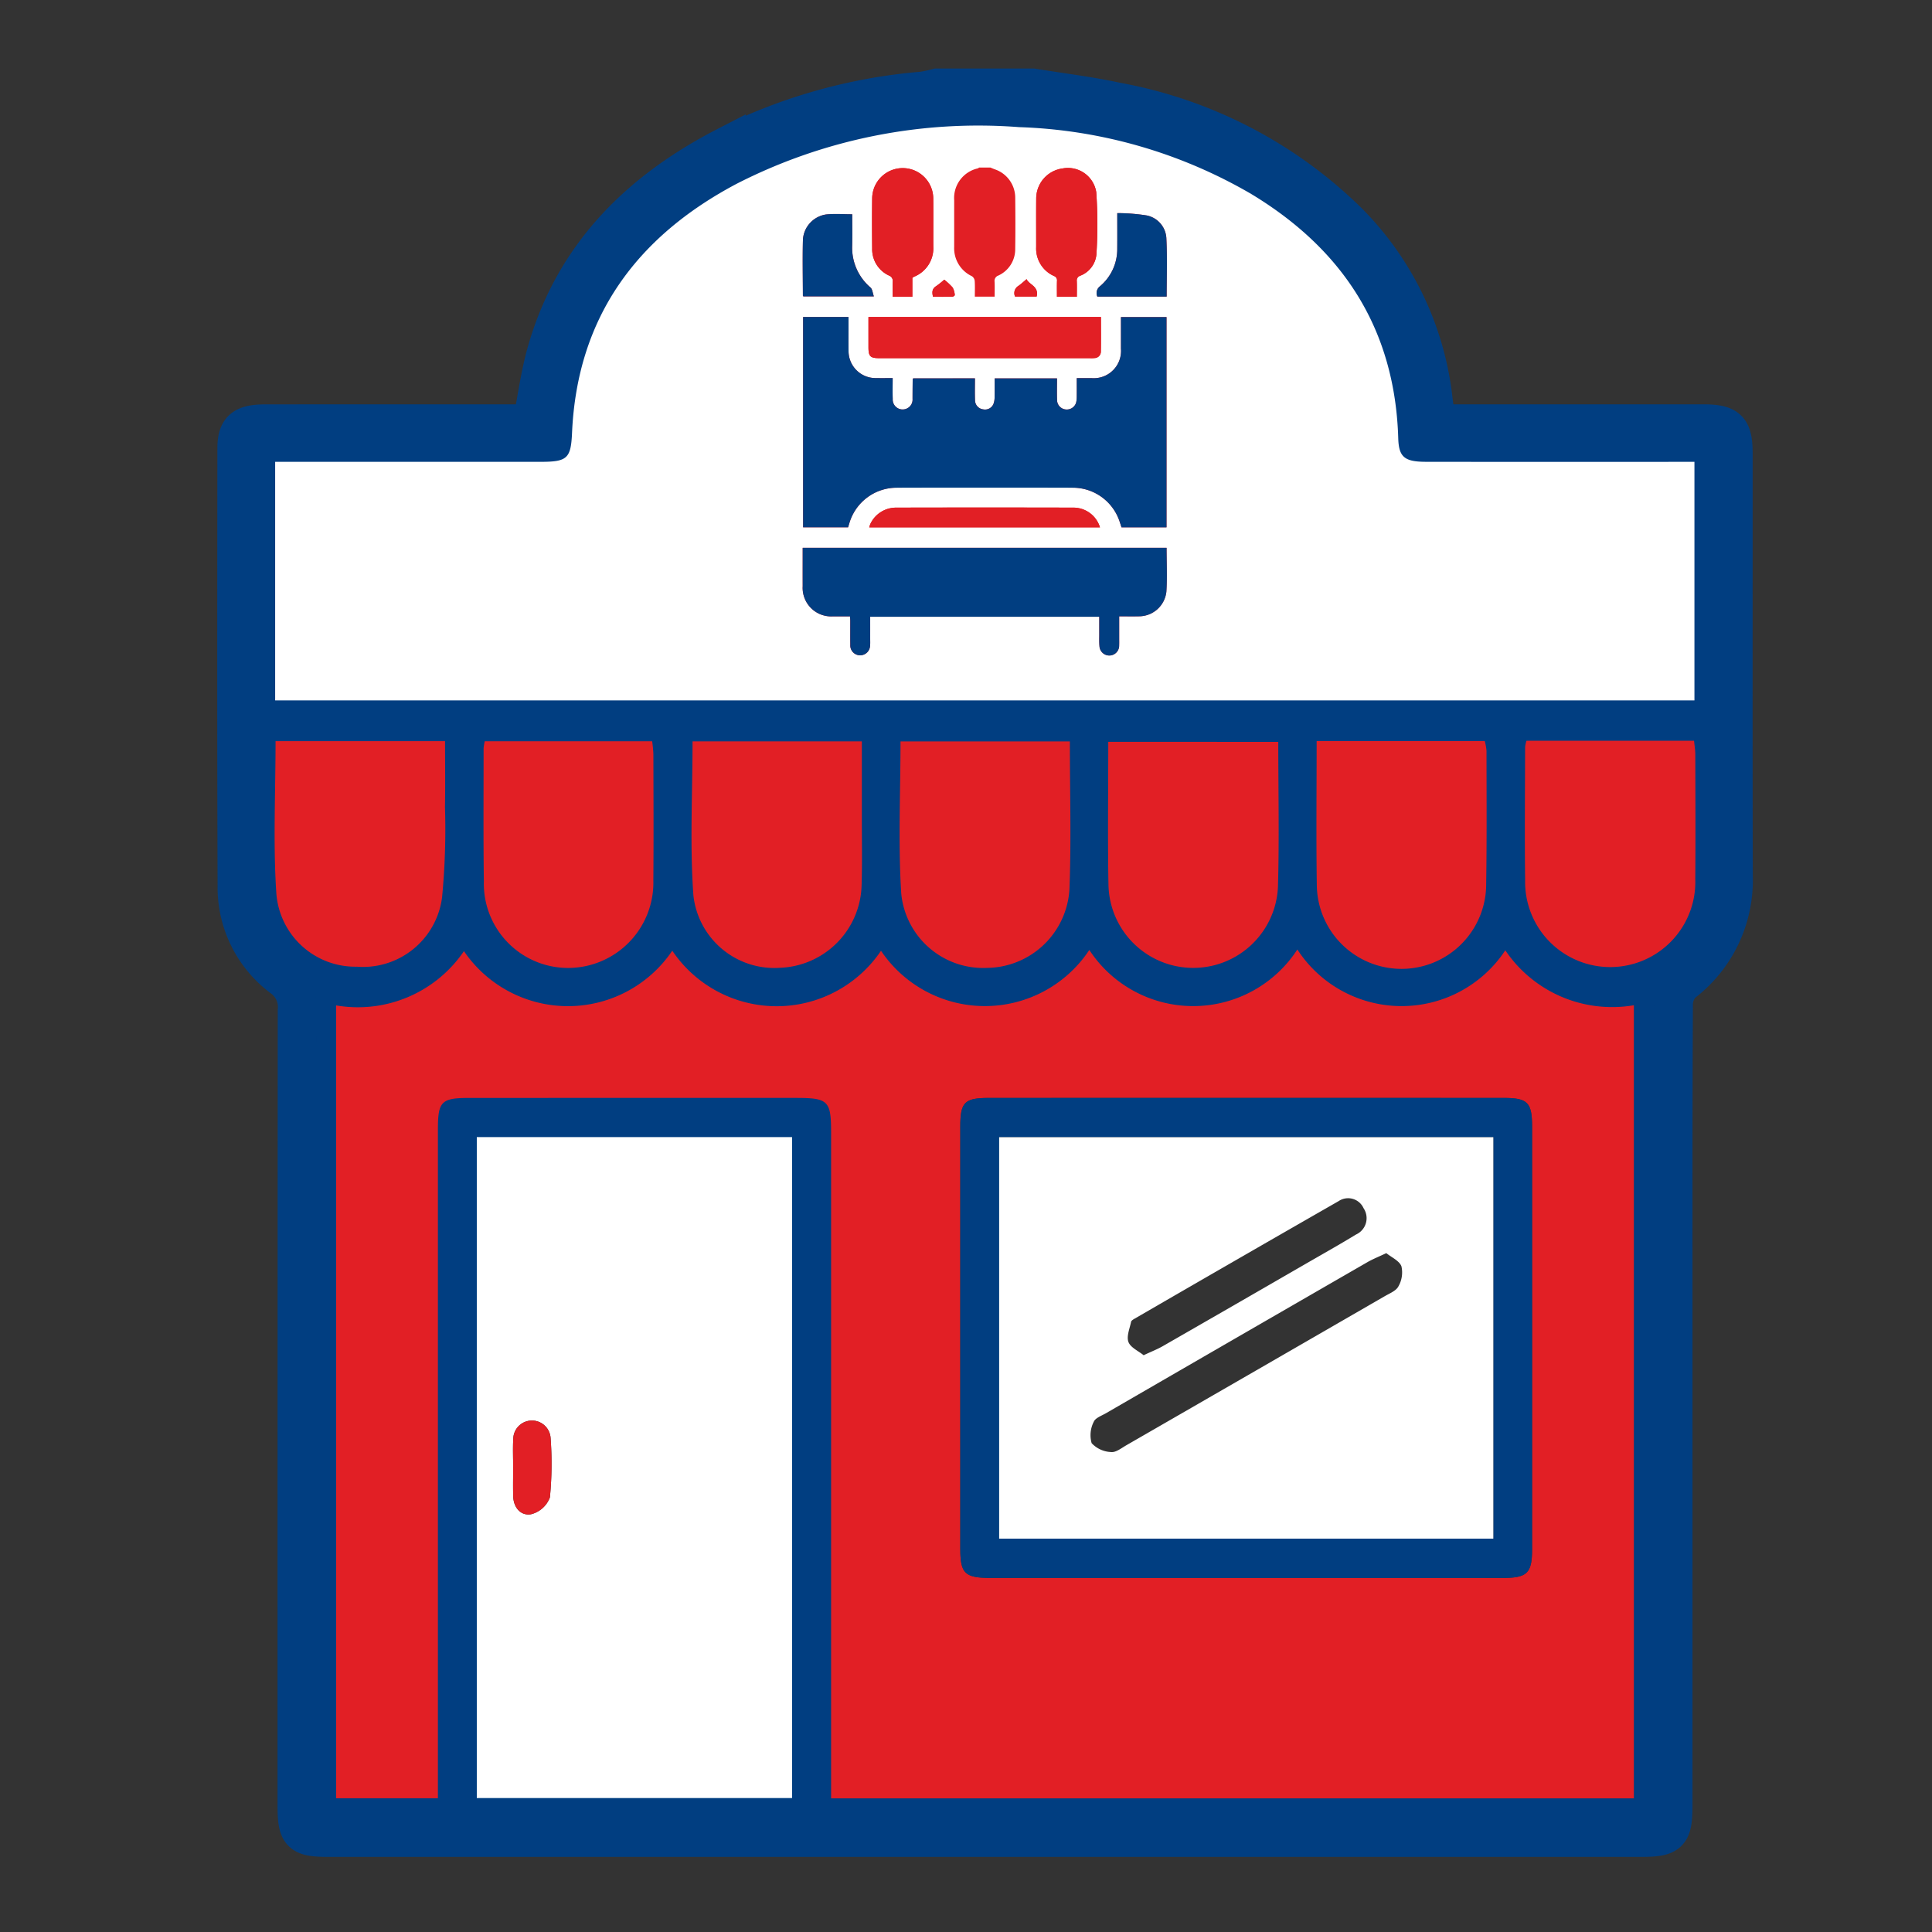 <svg id="Layer_1" data-name="Layer 1" xmlns="http://www.w3.org/2000/svg" viewBox="0 0 100 100"><rect x="0" y="0" width="100" height="100" fill="#333333" stroke="none"/><defs><style>.cls-1,.cls-4{fill:#013e81;}.cls-1{stroke:#013e81;stroke-miterlimit:10;stroke-width:2px;}.cls-2{fill:#e21f25;}.cls-3{fill:#fff;}</style></defs><path class="cls-1" d="M53.46,4.548c1.446.236,2.906.41,4.337.72A22.981,22.981,0,0,1,69.771,11.481a15.466,15.466,0,0,1,4.418,9.227c.044.376.11.749.18,1.219h.966q6.411,0,12.821.001c1.289.001,1.56.271,1.561,1.545.002,7.28-.009,14.56.006,21.84a6.687,6.687,0,0,1-2.669,5.599,1.598,1.598,0,0,0-.431,1.129c-.027,5.57-.019,11.141-.019,16.712q0,12.335-.001,24.67c-0,1.506-.184,1.689-1.668,1.69q-33.954 0-67.908,0c-1.486,0-1.662-.177-1.662-1.694q-.001-20.558.011-41.116a1.867,1.867,0,0,0-.78-1.704,5.83,5.83,0,0,1-2.333-4.753c-.028-7.545-.017-15.091-.011-22.636.001-.989.346-1.278,1.468-1.279q6.455-.006,12.91-.002l.902,0c.261-1.312.419-2.543.755-3.722,1.429-5.002,4.815-8.331,9.317-10.647A27.709,27.709,0,0,1,47.746,4.709a6.681,6.681,0,0,0,.761-.161ZM43.018,93.083H84.569V52.031a6.668,6.668,0,0,1-6.656-2.843,6.432,6.432,0,0,1-10.763-.043A6.426,6.426,0,0,1,56.383,49.17a6.481,6.481,0,0,1-10.781.042,6.516,6.516,0,0,1-10.804-.004,6.513,6.513,0,0,1-10.783.023A6.643,6.643,0,0,1,17.398,52.04V93.077H22.666V91.963q0-16.755 0-33.51c0-1.448.175-1.625,1.631-1.625q8.444-.002,16.888-.001c1.687 0,1.833.143,1.833,1.794q0,16.667 0,33.333ZM14.242,36.253H87.703V23.905c-.394,0-.74,0-1.086,0q-6.409-0-12.818-.002c-1.105-.001-1.398-.247-1.427-1.214-.167-5.643-2.852-9.776-7.607-12.647a25.477,25.477,0,0,0-12.012-3.461A27.46,27.46,0,0,0,38.129,9.512c-5.166,2.733-8.254,6.895-8.521,12.89-.058,1.313-.239,1.501-1.595,1.502q-6.365.004-12.73.001H14.242ZM24.679,58.855V93.066h16.318V58.855Zm11.167-20.481c0,2.688-.145,5.341.044,7.97A4.216,4.216,0,0,0,40.389,50.092a4.389,4.389,0,0,0,4.207-4.301c.035-1.148.011-2.299.012-3.448.001-1.316 0-2.631 0-3.969Zm19.53.002H46.61c0,2.661-.127,5.283.039,7.887a4.262,4.262,0,0,0,4.441,3.835,4.324,4.324,0,0,0,4.263-4.047C55.453,43.524,55.376,40.99,55.376,38.376Zm10.787.023h-8.798c0,2.514-.035,4.959.01,7.402a4.389,4.389,0,0,0,8.773.098C66.218,43.426,66.163,40.951,66.163,38.399Zm-41.074-.031a2.934,2.934,0,0,0-.058.362c.001,2.296-.018,4.593.014,6.889a4.361,4.361,0,0,0,4.357,4.482A4.417,4.417,0,0,0,33.817,45.56c.018-2.179.006-4.358.002-6.536a6.589,6.589,0,0,0-.064-.657Zm43.06-.008c0,2.534-.029,4.975.008,7.415a4.383,4.383,0,0,0,8.766-.017c.038-2.296.019-4.594.018-6.891a2.934,2.934,0,0,0-.09-.507Zm-53.886.003c0,2.665-.134,5.286.041,7.887a4.101,4.101,0,0,0,4.165,3.787A4.126,4.126,0,0,0,22.881,46.449a36.847,36.847,0,0,0,.151-4.666c.019-1.138.004-2.276.004-3.42ZM79.009,38.342a1.831,1.831,0,0,0-.069.317c-.004,2.297-.029,4.594.001,6.891a4.405,4.405,0,1,0,8.806-.056c.019-2.15.006-4.3.001-6.449-0-.225-.04-.451-.064-.702Z"/><path class="cls-2" d="M43.018,93.083V91.955q0-16.667-0-33.333c0-1.651-.146-1.794-1.833-1.794q-8.444-.001-16.888.001c-1.456 0-1.631.177-1.631,1.625q-.001,16.755-0,33.51V93.077H17.398V52.04a6.643,6.643,0,0,0,6.616-2.809,6.513,6.513,0,0,0,10.783-.023,6.516,6.516,0,0,0,10.804.004A6.481,6.481,0,0,0,56.383,49.17a6.426,6.426,0,0,0,10.768-.025,6.432,6.432,0,0,0,10.763.043A6.668,6.668,0,0,0,84.569,52.031V93.083ZM64.538,81.674q6.632,0,13.263-.001c1.25-.001,1.499-.249,1.499-1.497q.003-10.92 0-21.84c-0-1.278-.22-1.506-1.484-1.507q-13.308-.004-26.615-0c-1.282 0-1.496.215-1.497,1.491q-.004,10.92,0,21.84c0,1.289.236,1.512,1.57,1.513Q57.906,81.676,64.538,81.674Z"/><path class="cls-3" d="M14.242,36.253V23.905h1.042q6.365,0,12.73-.001c1.355-.001,1.536-.189,1.595-1.502.266-5.996,3.355-10.157,8.521-12.89A27.46,27.46,0,0,1,52.754,6.581a25.477,25.477,0,0,1,12.012,3.461c4.754,2.87,7.44,7.004,7.607,12.647.029.966.322,1.212,1.427,1.214q6.409.008,12.818.002c.346,0,.692,0,1.086,0V36.253Z"/><path class="cls-3" d="M24.679,58.855h16.318V93.066H24.679Zm1.882,17.103c0,.498-.012.995.003,1.493.018.598.405,1.02.929.925a1.407,1.407,0,0,0,.97-.872,17.91,17.91,0,0,0,.036-3.066.967.967,0,0,0-1.932.028C26.539,74.962,26.561,75.46,26.561,75.958Z"/><path class="cls-2" d="M35.846,38.374h8.763c0,1.338.001,2.654-0,3.969-.001,1.149.022,2.3-.012,3.448A4.389,4.389,0,0,1,40.389,50.092a4.216,4.216,0,0,1-4.499-3.749C35.701,43.714,35.846,41.061,35.846,38.374Z"/><path class="cls-2" d="M55.376,38.376c0,2.614.077,5.148-.023,7.675a4.324,4.324,0,0,1-4.263,4.047,4.262,4.262,0,0,1-4.441-3.835c-.166-2.604-.039-5.226-.039-7.887Z"/><path class="cls-2" d="M66.163,38.399c0,2.552.055,5.028-.016,7.499a4.389,4.389,0,0,1-8.773-.098c-.044-2.443-.01-4.888-.01-7.402Z"/><path class="cls-2" d="M25.089,38.367h8.666a6.589,6.589,0,0,1,.064.657c.005,2.179.017,4.358-.002,6.536a4.417,4.417,0,0,1-4.415,4.541,4.361,4.361,0,0,1-4.357-4.482c-.032-2.296-.013-4.593-.014-6.889A2.934,2.934,0,0,1,25.089,38.367Z"/><path class="cls-2" d="M68.149,38.359h8.703a2.934,2.934,0,0,1,.09.507c.001,2.297.019,4.594-.018,6.891a4.383,4.383,0,0,1-8.766.017C68.12,43.334,68.149,40.893,68.149,38.359Z"/><path class="cls-2" d="M14.263,38.363h8.773c0,1.144.015,2.283-.004,3.42a36.847,36.847,0,0,1-.151,4.666,4.126,4.126,0,0,1-4.412,3.587,4.101,4.101,0,0,1-4.165-3.787C14.13,43.649,14.263,41.027,14.263,38.363Z"/><path class="cls-2" d="M79.009,38.342h8.675c.024.251.064.477.064.702.005,2.15.018,4.3-.001,6.449a4.405,4.405,0,1,1-8.806.056c-.03-2.297-.005-4.594-.001-6.891A1.831,1.831,0,0,1,79.009,38.342Z"/><path class="cls-4" d="M64.538,81.674q-6.632,0-13.263-.001c-1.334-0-1.57-.224-1.57-1.513q-.004-10.92,0-21.84c0-1.276.215-1.491,1.497-1.491q13.308-.004,26.615 0c1.264 0,1.484.229,1.484,1.507q.003,10.92-0,21.84c-0,1.248-.249,1.496-1.499,1.497Q71.169,81.677,64.538,81.674Zm-12.821-2.034H77.294v-20.779H51.716Z"/><path class="cls-2" d="M26.561,75.958c0-.498-.022-.996.006-1.492a.967.967,0,0,1,1.932-.028,17.91,17.91,0,0,1-.036,3.066,1.407,1.407,0,0,1-.97.872c-.524.095-.911-.328-.929-.925C26.549,76.953,26.561,76.455,26.561,75.958Z"/><path class="cls-3" d="M51.716,79.64v-20.779H77.294v20.779Zm20.039-14.778c-.408.193-.708.311-.983.47q-6.766,3.902-13.525,7.815c-.228.132-.556.245-.635.446a1.513,1.513,0,0,0-.109,1.105,1.452,1.452,0,0,0,1.01.46c.247.028.534-.207.787-.352q6.692-3.854,13.378-7.717c.253-.146.585-.276.703-.505a1.449,1.449,0,0,0,.158-1.037C72.433,65.258,72.025,65.082,71.755,64.862ZM59.194,70.146c.412-.193.712-.309.987-.467q3.712-2.13,7.417-4.272c.866-.5,1.738-.99,2.592-1.51a.928.928,0,0,0,.388-1.361.878.878,0,0,0-1.288-.368q-5.283,3.027-10.55,6.079c-.075.043-.181.103-.195.17-.072.35-.247.755-.136,1.046C58.517,69.75,58.923,69.925,59.194,70.146Z"/><path class="cls-2" d="M47.267,19.584c-.013.026-.027.04-.027.055-.003.337-.007.674-.007,1.01a.505.505,0,0,1-.298.497.513.513,0,0,1-.728-.498c-.013-.35-.003-.702-.003-1.077-.314,0-.599.004-.885-.001a1.399,1.399,0,0,1-1.399-1.394c-.007-.411-.001-.822-.002-1.233-0-.178,0-.356,0-.536H41.569V27.292h2.329c.025-.085.046-.155.068-.226a2.555,2.555,0,0,1,2.43-1.824q4.574-.012,9.147-0a2.55,2.55,0,0,1,2.357,1.613c.057.143.099.292.149.439h2.331v-10.883h-2.358c0,.557.001,1.098-0,1.639a1.412,1.412,0,0,1-1.522,1.521c-.251.001-.502 0-.766 0,0,.342.003.646-.001.949a1.293,1.293,0,0,1-.032.317.503.503,0,0,1-.528.356.495.495,0,0,1-.458-.468c-.013-.376-.003-.752-.003-1.141H51.483c0,.327.005.645-.003.964a.955.955,0,0,1-.059.359.47.47,0,0,1-.524.281.48.48,0,0,1-.43-.467c-.014-.376-.004-.752-.004-1.139Zm13.115,8.77H41.547c0,.673-.002,1.329 0,1.985a1.477,1.477,0,0,0,1.556,1.564c.293.001.587 0.0.893 0.0.005.099.013.17.013.242.001.411-.003.822.002,1.232a.51.51,0,0,0,.489.541.517.517,0,0,0,.535-.501c.011-.114.005-.23.005-.345q.001-.574 0-1.15h11.858c0,.307-.001.594 0.0.881.001.213-.01.428.01.64a.51.51,0,0,0,1.019-.045c.005-.107.002-.214.002-.32 0-.384 0-.767 0-1.178.363,0,.698.007,1.033-.001a1.428,1.428,0,0,0,1.409-1.269C60.42,29.88,60.382,29.123,60.382,28.354ZM44.951,16.408c0,.529-0,1.044,0,1.559 0.0.482.09.572.574.572q5.445 0,10.89-0a1.687,1.687,0,0,0,.246-.006.332.332,0,0,0,.319-.321c.012-.597.004-1.194.004-1.804ZM47.224,14.379c.048-.029.075-.049.104-.062a1.589,1.589,0,0,0,.98-1.566c-.003-.821.005-1.642-.002-2.462a1.581,1.581,0,0,0-3.162-.013c-.011.862-.008,1.724-0,2.585a1.498,1.498,0,0,0,.874,1.403.293.293,0,0,1,.189.32c-.011.258-.003.517-.003.774h1.02Zm8.513.981c0-.287.007-.548-.003-.809a.256.256,0,0,1,.175-.278,1.311,1.311,0,0,0,.839-1.08,24.063,24.063,0,0,0-.006-3.242A1.484,1.484,0,0,0,55.005,8.718a1.573,1.573,0,0,0-1.371,1.555c-.007.837-.001,1.674-.002,2.512a1.554,1.554,0,0,0,.922,1.501.239.239,0,0,1,.155.263c-.007.267-.002.534-.002.812Zm4.649-.007c0-1.009.035-1.996-.013-2.978a1.269,1.269,0,0,0-1.016-1.223,9.811,9.811,0,0,0-1.527-.121c0,.657.004,1.247-.001,1.837a2.501,2.501,0,0,1-.896,1.95.442.442,0,0,0-.133.535ZM44.111,11.09c-.471,0-.908-.035-1.337.008a1.405,1.405,0,0,0-1.213,1.299c-.026.967-.005,1.936-.003,2.904,0,.013.016.026.025.04h3.649c-.065-.183-.074-.372-.173-.46a2.699,2.699,0,0,1-.949-2.179C44.121,12.171,44.111,11.639,44.111,11.09ZM56.934,27.295a1.433,1.433,0,0,0-1.379-1.02q-4.583-.01-9.167 0a1.469,1.469,0,0,0-1.332.829,1.166,1.166,0,0,0-.064.191ZM53.656,15.349c.133-.534-.402-.616-.518-.9-.153.126-.289.258-.444.362a.433.433,0,0,0-.154.539Zm-4.781-.873a4.707,4.707,0,0,1-.423.337c-.215.137-.214.318-.158.548.34,0,.674.003,1.008-.004.042-.001.122-.062.118-.083a.912.912,0,0,0-.111-.393A3.353,3.353,0,0,0,48.874,14.476Z"/><path class="cls-2" d="M51.266,8.673c.074.03.147.063.222.09a1.554,1.554,0,0,1,1.06,1.457c.009.887.013,1.775-.001,2.662a1.495,1.495,0,0,1-.874,1.381.291.291,0,0,0-.194.317c.013.252.003.506.003.774H50.457c0-.284.012-.555-.007-.823a.334.334,0,0,0-.145-.235,1.596,1.596,0,0,1-.917-1.513c.002-.805-.001-1.611.001-2.416a1.571,1.571,0,0,1,1.228-1.653.228.228,0,0,0,.057-.041Z"/><path class="cls-4" d="M47.267,19.584h3.196c0,.387-.011.763.004,1.139a.48.48,0,0,0,.43.467.47.47,0,0,0,.524-.281.955.955,0,0,0,.059-.359c.008-.318.003-.637.003-.964h3.227c0,.389-.01.766.003,1.141a.495.495,0,0,0,.458.468.503.503,0,0,0,.528-.356,1.293,1.293,0,0,0,.032-.317c.004-.304.001-.607.001-.949.264,0,.515 0.0.766-0a1.412,1.412,0,0,0,1.522-1.521c.001-.541 0-1.082 0-1.639h2.358v10.883H58.049c-.049-.147-.091-.296-.149-.439a2.55,2.55,0,0,0-2.357-1.613q-4.574-.01-9.147 0a2.555,2.555,0,0,0-2.43,1.824c-.022.07-.042.141-.068.226H41.569V16.407h2.35c0,.18-0.0.358,0,.536 0.0.411-.005.822.002,1.233a1.399,1.399,0,0,0,1.399,1.394c.286.005.571.001.885.001,0,.376-.01.727.003,1.077a.513.513,0,0,0,.728.498.505.505,0,0,0,.298-.497c-0-.337.003-.674.007-1.01C47.24,19.624,47.254,19.61,47.267,19.584Z"/><path class="cls-4" d="M60.382,28.354c0,.769.038,1.526-.011,2.277a1.428,1.428,0,0,1-1.409,1.269c-.334.008-.669.001-1.033.001,0,.41 0.0.794-0,1.178,0,.107.003.214-.002.32a.51.51,0,0,1-1.019.045c-.02-.212-.009-.427-.01-.64-.001-.287-0-.574-0-.881H45.041q0,.576-0,1.15c-0.0.115.006.231-.005.345a.517.517,0,0,1-.535.501.51.51,0,0,1-.489-.541c-.006-.411-.001-.821-.002-1.232-0-.072-.007-.144-.013-.242-.307,0-.6.001-.893-0a1.477,1.477,0,0,1-1.556-1.564c-.002-.656-0-1.311-0-1.985Z"/><path class="cls-2" d="M44.951,16.408H56.985c0,.61.008,1.207-.004,1.804a.332.332,0,0,1-.319.321,1.687,1.687,0,0,1-.246.006q-5.445 0-10.89 0c-.484,0-.574-.09-.574-.572C44.951,17.452,44.951,16.936,44.951,16.408Z"/><path class="cls-2" d="M47.224,14.379v.979H46.203c0-.257-.008-.516.003-.774a.293.293,0,0,0-.189-.32,1.498,1.498,0,0,1-.874-1.403c-.008-.862-.011-1.724 0-2.585a1.581,1.581,0,0,1,3.162.013c.007.821-.001,1.642.002,2.462a1.589,1.589,0,0,1-.98,1.566C47.298,14.33,47.272,14.35,47.224,14.379Z"/><path class="cls-2" d="M55.737,15.36H54.707c0-.277-.005-.545.002-.812a.239.239,0,0,0-.155-.263,1.554,1.554,0,0,1-.922-1.501c0-.837-.005-1.674.002-2.512A1.573,1.573,0,0,1,55.005,8.718a1.484,1.484,0,0,1,1.738,1.232,24.063,24.063,0,0,1,.006,3.242,1.311,1.311,0,0,1-.839,1.08.256.256,0,0,0-.175.278C55.744,14.812,55.737,15.073,55.737,15.36Z"/><path class="cls-4" d="M60.386,15.353H56.799a.442.442,0,0,1,.133-.535,2.501,2.501,0,0,0,.896-1.95c.005-.59.001-1.181.001-1.837a9.811,9.811,0,0,1,1.527.121,1.269,1.269,0,0,1,1.016,1.223C60.421,13.357,60.386,14.343,60.386,15.353Z"/><path class="cls-4" d="M44.111,11.09c0,.549.01,1.081-.002,1.613a2.699,2.699,0,0,0,.949,2.179c.099.089.108.278.173.46h-3.649c-.009-.014-.025-.027-.025-.04-.002-.968-.023-1.937.003-2.904a1.405,1.405,0,0,1,1.213-1.299C43.203,11.055,43.64,11.09,44.111,11.09Z"/><path class="cls-2" d="M56.934,27.295H44.993a1.166,1.166,0,0,1,.064-.191,1.469,1.469,0,0,1,1.332-.829q4.583-.011,9.167-0A1.433,1.433,0,0,1,56.934,27.295Z"/><path class="cls-2" d="M53.656,15.349H52.539a.433.433,0,0,1,.154-.539c.155-.104.292-.236.444-.362C53.253,14.734,53.789,14.815,53.656,15.349Z"/><path class="cls-2" d="M48.874,14.476a3.353,3.353,0,0,1,.433.405.912.912,0,0,1,.111.393c.004.021-.076.083-.118.083-.334.007-.668.004-1.008.004-.055-.23-.056-.411.158-.548A4.707,4.707,0,0,0,48.874,14.476Z"/></svg>